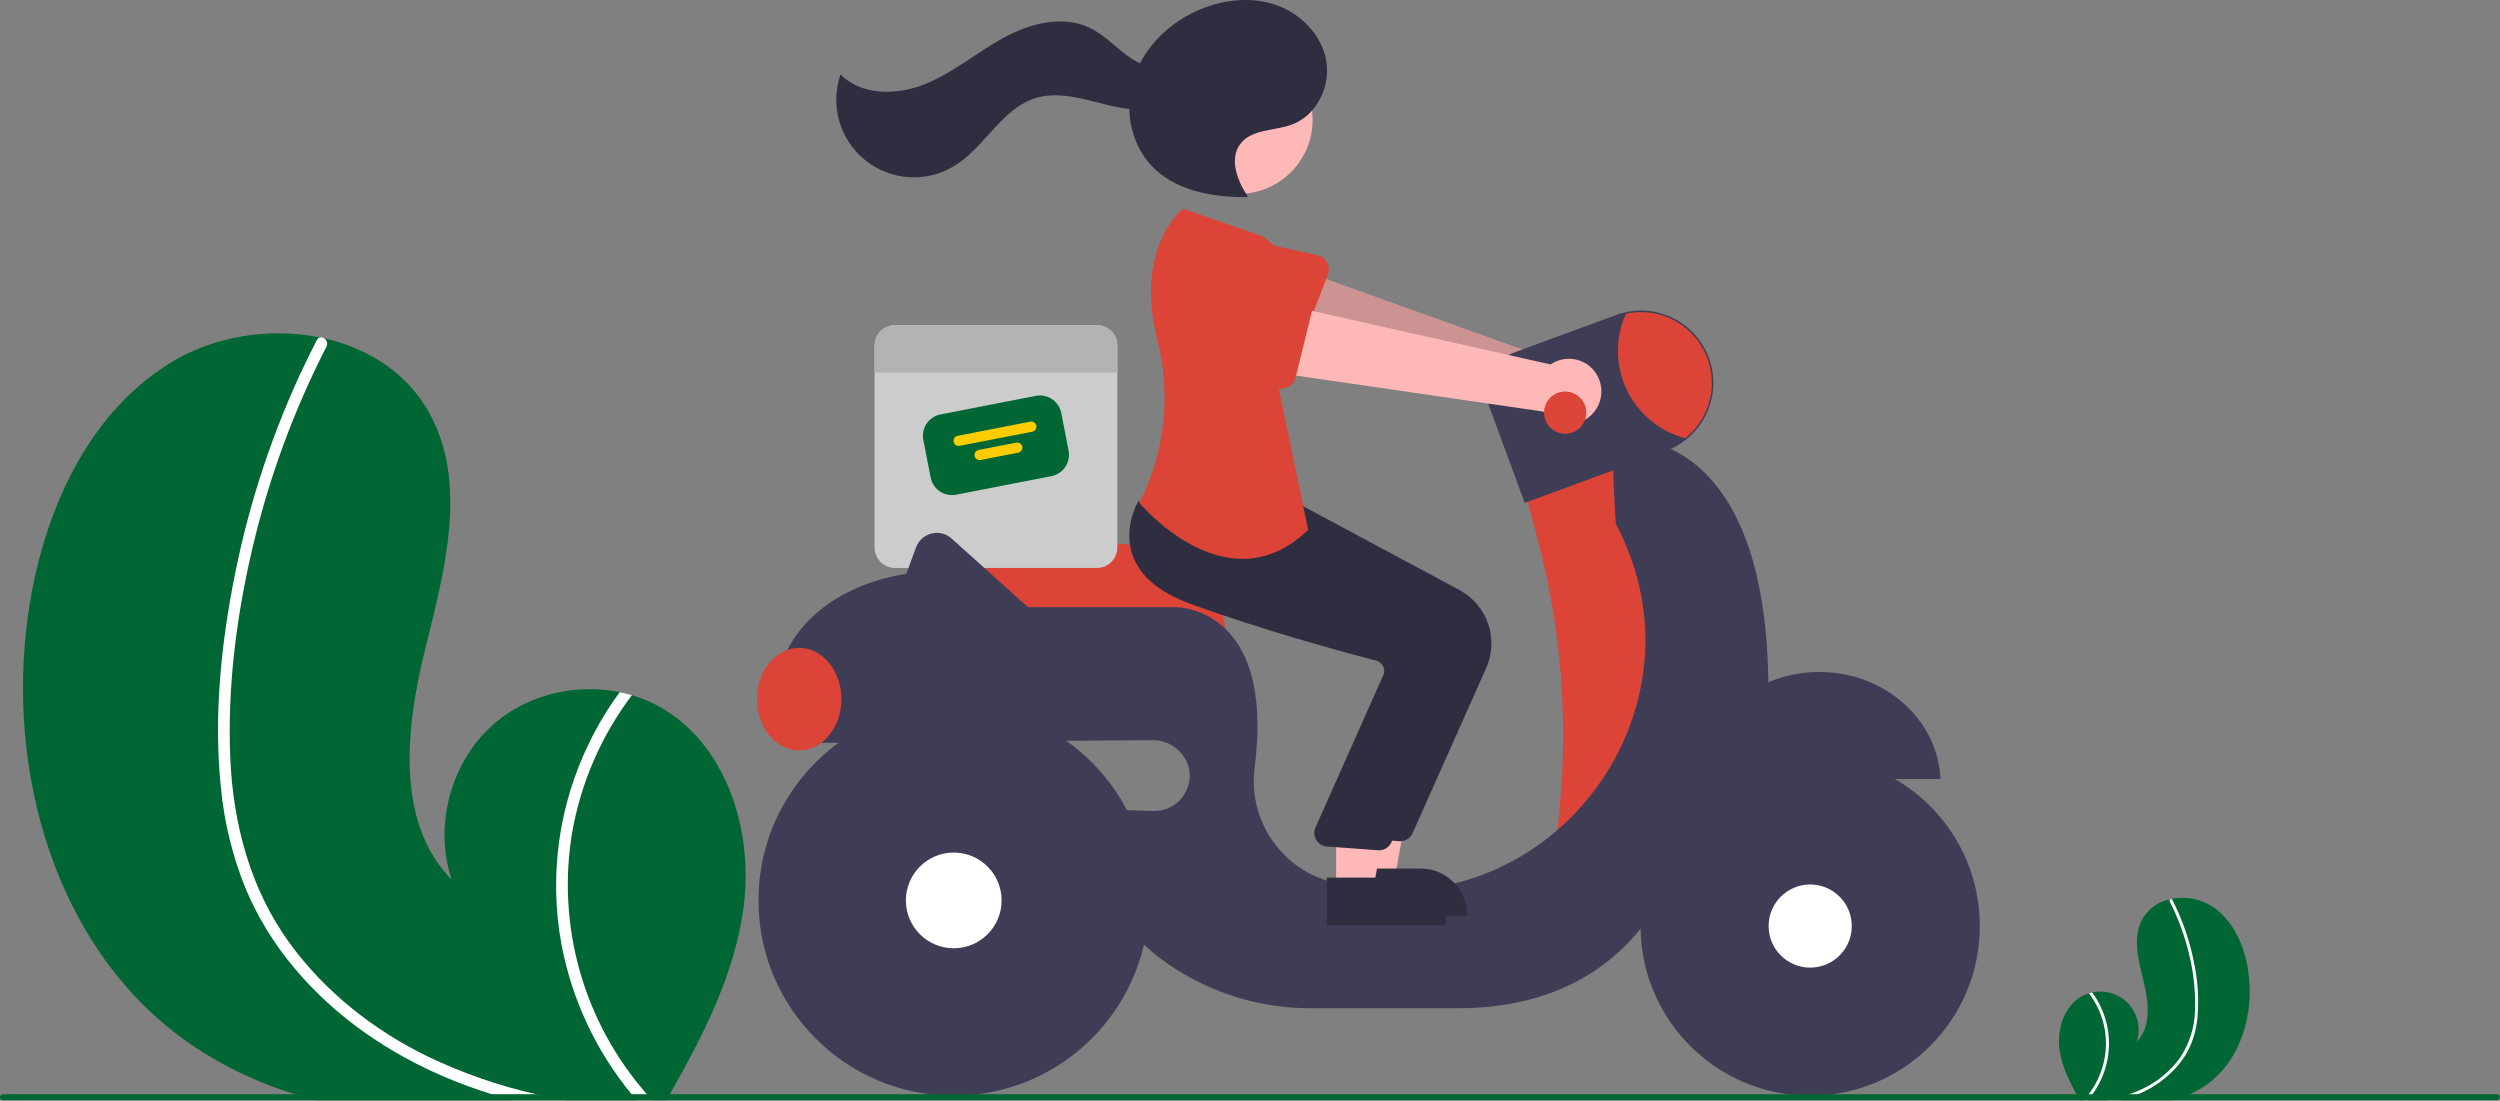 <svg width="829" height="365" viewBox="0 0 829 365" fill="none" xmlns="http://www.w3.org/2000/svg">
<rect x="0" y="0" width="829" height="365" fill="#808080" stroke="none"/>
<g clip-path="url(#clip0)">
<path d="M246.63 300.389C243.78 322.719 233.3 343.149 222.12 362.829C221.75 363.499 221.37 364.159 220.98 364.829H104.78C102.43 364.219 100.11 363.549 97.8 362.829C84.675 358.833 72.285 352.738 61.11 344.779C18.36 313.979 1.91 255.779 9.34 203.629C13.96 171.229 28.18 138.149 55.87 120.699C70.49 111.469 89.27 108.469 106.1 111.899C106.54 111.979 106.98 112.079 107.43 112.169C121.91 115.429 134.81 123.529 142.15 136.579C155.35 160.029 147.49 189.079 141 215.179C134.53 241.279 131.02 272.519 149.8 291.769C143.6 273.519 149.72 251.749 164.53 239.409C175.72 230.099 191.3 226.609 205.51 229.499C206.87 229.789 208.21 230.119 209.53 230.519C212.72 231.453 215.796 232.741 218.7 234.359C240.85 246.729 249.82 275.219 246.63 300.389Z" fill="#006633"/>
<path d="M177.73 362.829C180.95 363.579 184.18 364.239 187.43 364.829H169.86C167.56 364.209 165.27 363.549 163 362.829C158.01 361.269 153.096 359.479 148.26 357.459C128.86 349.319 110.99 337.099 97.47 320.839C90.858 312.961 85.458 304.141 81.45 294.669C77.103 283.964 74.341 272.682 73.25 261.179C70.8 237.579 73.3 213.329 77.97 190.149C82.789 166.124 90.569 142.79 101.13 120.679C102.4 118.029 103.713 115.396 105.07 112.779C105.163 112.564 105.304 112.372 105.483 112.22C105.661 112.067 105.872 111.958 106.1 111.899C106.561 111.81 107.04 111.907 107.43 112.169C107.898 112.438 108.245 112.876 108.4 113.393C108.554 113.911 108.504 114.468 108.26 114.949C97.37 136.185 89.116 158.671 83.68 181.909C78.36 204.579 75.34 228.299 76.37 251.609C77.35 273.389 83.04 294.809 95.95 312.619C107.74 328.879 124.02 341.699 142.03 350.429C153.429 355.883 165.404 360.042 177.73 362.829V362.829Z" fill="white"/>
<path d="M216.29 364.829H211.11C210.53 364.169 209.97 363.499 209.42 362.829C197.621 348.493 189.628 331.413 186.18 313.169C181.992 290.401 185.25 266.89 195.47 246.119C198.321 240.295 201.681 234.733 205.51 229.499C206.869 229.789 208.21 230.119 209.53 230.519C199.458 243.863 192.684 259.399 189.76 275.859C187.151 291.283 188.018 307.095 192.298 322.141C196.579 337.187 204.164 351.088 214.5 362.829C215.08 363.499 215.68 364.169 216.29 364.829Z" fill="white"/>
<path d="M682.929 347.822C683.682 353.715 686.447 359.107 689.398 364.301C689.496 364.478 689.596 364.652 689.699 364.829H720.366C720.986 364.668 721.599 364.491 722.208 364.301C725.672 363.247 728.942 361.638 731.891 359.538C743.174 351.409 747.516 336.049 745.555 322.285C744.335 313.734 740.582 305.004 733.274 300.399C729.306 297.982 724.571 297.152 720.018 298.076C719.902 298.097 719.786 298.124 719.667 298.147C717.771 298.514 715.975 299.277 714.396 300.388C712.816 301.498 711.49 302.93 710.504 304.59C707.02 310.779 709.094 318.445 710.807 325.334C712.515 332.222 713.441 340.467 708.485 345.547C709.211 343.423 709.359 341.143 708.912 338.942C708.465 336.742 707.441 334.7 705.944 333.026C704.447 331.353 702.531 330.108 700.393 329.421C698.256 328.733 695.974 328.627 693.782 329.113C693.423 329.19 693.069 329.277 692.721 329.382C691.879 329.629 691.067 329.969 690.301 330.396C684.455 333.66 682.087 341.179 682.929 347.822Z" fill="#006633"/>
<path d="M701.113 364.301C700.264 364.499 699.411 364.673 698.553 364.829H703.19C703.797 364.665 704.402 364.491 705.001 364.301C706.318 363.89 707.615 363.417 708.891 362.884C714.068 360.782 718.665 357.467 722.295 353.219C724.041 351.14 725.466 348.812 726.523 346.313C727.671 343.487 728.4 340.51 728.688 337.474C729.214 331.198 728.794 324.879 727.442 318.728C726.17 312.387 724.117 306.229 721.329 300.393C720.994 299.694 720.648 298.999 720.29 298.308C720.265 298.252 720.228 298.201 720.181 298.161C720.134 298.121 720.078 298.092 720.018 298.076C719.896 298.053 719.77 298.078 719.667 298.147C719.543 298.218 719.452 298.334 719.411 298.471C719.37 298.607 719.383 298.754 719.448 298.881C722.322 304.486 724.5 310.42 725.935 316.553C727.413 322.568 728.062 328.757 727.864 334.948C727.759 340.706 725.962 346.306 722.697 351.05C719.522 355.322 715.345 358.749 710.535 361.029C707.527 362.468 704.366 363.566 701.113 364.301Z" fill="white"/>
<path d="M690.937 364.829H692.304C692.457 364.655 692.605 364.478 692.75 364.301C695.864 360.518 697.973 356.01 698.883 351.195C699.988 345.186 699.129 338.981 696.431 333.499C695.679 331.962 694.792 330.494 693.782 329.113C693.423 329.19 693.069 329.277 692.721 329.382C695.379 332.904 697.167 337.004 697.938 341.348C698.627 345.419 698.398 349.592 697.268 353.563C696.139 357.534 694.137 361.202 691.409 364.301C691.256 364.478 691.098 364.655 690.937 364.829Z" fill="white"/>
<path d="M406.51 212.508H310.529L309.511 182.998C309.467 181.718 309.701 180.445 310.196 179.264C310.692 178.084 311.437 177.025 312.381 176.16C313.324 175.296 314.444 174.646 315.663 174.255C316.882 173.865 318.172 173.743 319.442 173.899L375.297 180.738H375.303C383.584 180.761 391.518 184.064 397.367 189.926C403.217 195.787 406.504 203.728 406.51 212.008V212.508Z" fill="#DB4437"/>
<path d="M363.731 107.829H296.789C295.898 107.829 295.017 108.004 294.194 108.345C293.372 108.685 292.624 109.184 291.995 109.814C291.365 110.444 290.866 111.191 290.525 112.014C290.185 112.836 290.01 113.718 290.01 114.608V181.55C290.01 182.44 290.185 183.322 290.525 184.145C290.866 184.967 291.365 185.715 291.995 186.344C292.624 186.974 293.372 187.473 294.194 187.814C295.017 188.154 295.898 188.329 296.789 188.329H363.731C364.621 188.329 365.503 188.154 366.325 187.814C367.148 187.473 367.895 186.974 368.525 186.344C369.154 185.715 369.654 184.967 369.994 184.145C370.335 183.322 370.51 182.44 370.51 181.55V114.608C370.51 113.718 370.335 112.836 369.994 112.014C369.654 111.191 369.154 110.444 368.525 109.814C367.895 109.184 367.148 108.685 366.325 108.345C365.503 108.004 364.621 107.829 363.731 107.829V107.829Z" fill="#CCCCCC"/>
<path d="M348.654 157.886L317.048 164.041C315.173 164.404 313.231 164.008 311.648 162.941C310.064 161.873 308.969 160.222 308.602 158.348L306.172 145.871C305.809 143.997 306.205 142.054 307.272 140.471C308.339 138.887 309.991 137.792 311.865 137.425L343.471 131.27C345.346 130.907 347.288 131.303 348.872 132.37C350.455 133.437 351.551 135.089 351.918 136.963L354.348 149.439C354.71 151.314 354.315 153.256 353.248 154.84C352.18 156.423 350.528 157.519 348.654 157.886Z" fill="#006633"/>
<path d="M342.331 143.146L318.21 147.844C317.769 147.929 317.312 147.837 316.939 147.585C316.567 147.334 316.309 146.945 316.223 146.504C316.137 146.063 316.23 145.606 316.481 145.233C316.732 144.86 317.121 144.602 317.563 144.517L341.683 139.819C342.124 139.733 342.582 139.826 342.954 140.078C343.327 140.329 343.585 140.718 343.671 141.159C343.756 141.6 343.664 142.057 343.412 142.43C343.161 142.803 342.772 143.06 342.331 143.146V143.146Z" fill="#FFCC00"/>
<path d="M337.643 150.102L325.166 152.532C324.725 152.618 324.268 152.525 323.895 152.274C323.523 152.023 323.265 151.634 323.179 151.192C323.093 150.751 323.186 150.294 323.437 149.921C323.688 149.549 324.077 149.291 324.519 149.205L336.995 146.775C337.213 146.733 337.438 146.734 337.656 146.778C337.874 146.822 338.081 146.909 338.266 147.034C338.45 147.158 338.609 147.318 338.732 147.503C338.854 147.689 338.94 147.897 338.982 148.115C339.025 148.333 339.024 148.558 338.979 148.776C338.935 148.994 338.848 149.202 338.724 149.386C338.6 149.571 338.44 149.729 338.255 149.852C338.069 149.975 337.861 150.06 337.643 150.102Z" fill="#FFCC00"/>
<path d="M370.51 114.608V123.505H290.01V114.608C290.01 113.718 290.185 112.836 290.525 112.014C290.866 111.191 291.365 110.444 291.995 109.814C292.624 109.184 293.372 108.685 294.194 108.345C295.017 108.004 295.898 107.829 296.789 107.829H363.731C364.621 107.829 365.503 108.004 366.325 108.345C367.148 108.685 367.895 109.184 368.525 109.814C369.154 110.444 369.654 111.191 369.994 112.014C370.335 112.836 370.51 113.718 370.51 114.608Z" fill="#B3B3B3"/>
<path d="M531.26 126.292C530.796 124.791 530.008 123.411 528.952 122.249C527.896 121.086 526.598 120.169 525.15 119.562C523.701 118.955 522.137 118.673 520.568 118.736C518.999 118.799 517.462 119.206 516.067 119.927L423.971 86.884L419.914 109.891L511.718 135.137C513.084 137.4 515.234 139.084 517.759 139.869C520.284 140.653 523.009 140.485 525.418 139.394C527.827 138.304 529.752 136.368 530.829 133.953C531.906 131.538 532.059 128.812 531.26 126.292V126.292Z" fill="#FFB8B8"/>
<path opacity="0.2" d="M531.26 126.292C530.796 124.791 530.008 123.411 528.952 122.249C527.896 121.086 526.598 120.169 525.15 119.562C523.701 118.955 522.137 118.673 520.568 118.736C518.999 118.799 517.462 119.206 516.067 119.927L423.971 86.884L419.914 109.891L511.718 135.137C513.084 137.4 515.234 139.084 517.759 139.869C520.284 140.653 523.009 140.485 525.418 139.394C527.827 138.304 529.752 136.368 530.829 133.953C531.906 131.538 532.059 128.812 531.26 126.292V126.292Z" fill="black"/>
<path d="M440.317 91.076L431.621 113.797C431.373 114.443 430.989 115.029 430.495 115.513C430.001 115.998 429.408 116.371 428.757 116.606C428.106 116.84 427.412 116.932 426.722 116.875C426.032 116.817 425.363 116.612 424.76 116.272L403.623 104.376C400.323 103.091 397.668 100.55 396.238 97.31C394.809 94.07 394.723 90.395 395.998 87.092C397.274 83.788 399.807 81.125 403.043 79.687C406.279 78.248 409.954 78.151 413.261 79.418L436.863 84.652C437.539 84.802 438.174 85.096 438.726 85.514C439.278 85.932 439.733 86.464 440.061 87.073C440.389 87.683 440.582 88.356 440.626 89.047C440.67 89.738 440.565 90.43 440.317 91.076V91.076Z" fill="#DB4437"/>
<path d="M538.51 147.329L505.51 162.329L509.842 178.64C518.209 210.138 520.429 242.952 516.382 275.29V275.29L540.51 280.329L560.51 229.329L553.51 171.329L538.51 147.329Z" fill="#DB4437"/>
<path d="M603.26 222.829C581.578 222.829 563.908 238.591 563.051 258.329H643.469C642.611 238.591 624.942 222.829 603.26 222.829Z" fill="#3F3D56"/>
<path d="M586.381 226.231C585.253 137.132 534.51 145.329 534.51 145.329C534.51 145.329 535.459 173.062 535.915 173.925C568.25 235.104 514.885 306.829 446.955 293.634C445.674 293.385 444.444 293.133 443.264 292.877C434.656 291.08 427.057 286.071 422.011 278.871C416.965 271.67 414.852 262.817 416.1 254.114C422.792 200.378 389.51 201.329 389.51 201.329H340.843L315.57 178.583C314.678 177.78 313.603 177.208 312.438 176.917C311.274 176.626 310.056 176.624 308.891 176.912C307.726 177.2 306.649 177.77 305.755 178.57C304.861 179.371 304.176 180.378 303.761 181.504L300.51 190.329C300.51 190.329 252.51 195.329 256.51 242.329H271.35C271.314 243.665 271.367 245.001 271.51 246.329L382.261 245.429C388.753 245.376 394.483 250.636 394.51 257.128C394.516 258.709 394.204 260.275 393.592 261.732C392.979 263.189 392.079 264.507 390.946 265.609C389.812 266.71 388.468 267.571 386.993 268.141C385.519 268.71 383.945 268.977 382.365 268.924L364.51 268.329C359.01 292.829 372.51 309.329 387.385 319.704C401.39 329.331 418.008 334.435 435.002 334.329H483.51C546.51 334.329 557.51 281.329 557.51 281.329C590.51 267.329 586.381 226.231 586.381 226.231Z" fill="#3F3D56"/>
<path d="M600.26 363.329C631.326 363.329 656.51 338.145 656.51 307.079C656.51 276.013 631.326 250.829 600.26 250.829C569.194 250.829 544.01 276.013 544.01 307.079C544.01 338.145 569.194 363.329 600.26 363.329Z" fill="#3F3D56"/>
<path d="M600.26 320.866C607.874 320.866 614.047 314.693 614.047 307.079C614.047 299.465 607.874 293.292 600.26 293.292C592.646 293.292 586.473 299.465 586.473 307.079C586.473 314.693 592.646 320.866 600.26 320.866Z" fill="white"/>
<path d="M316.26 363.329C352.02 363.329 381.01 334.339 381.01 298.579C381.01 262.819 352.02 233.829 316.26 233.829C280.499 233.829 251.51 262.819 251.51 298.579C251.51 334.339 280.499 363.329 316.26 363.329Z" fill="#3F3D56"/>
<path d="M316.26 314.449C325.025 314.449 332.13 307.344 332.13 298.579C332.13 289.814 325.025 282.709 316.26 282.709C307.495 282.709 300.39 289.814 300.39 298.579C300.39 307.344 307.495 314.449 316.26 314.449Z" fill="white"/>
<path d="M505.604 166.761L493.73 134.512C493.111 132.831 492.83 131.045 492.901 129.255C492.973 127.465 493.396 125.707 494.147 124.081C494.898 122.455 495.962 120.993 497.278 119.778C498.594 118.563 500.136 117.62 501.817 117.001L535.857 104.47C538.814 103.381 541.957 102.885 545.106 103.01C548.255 103.136 551.348 103.881 554.209 105.202C557.071 106.523 559.644 108.395 561.781 110.71C563.919 113.026 565.58 115.739 566.669 118.697C567.651 121.351 568.152 124.159 568.15 126.989C568.137 130.583 567.324 134.128 565.769 137.368C564.215 140.608 561.957 143.461 559.162 145.719C557.143 147.339 554.873 148.619 552.442 149.508L505.604 166.761Z" fill="#3F3D56"/>
<path d="M567.65 126.989C567.647 130.509 566.855 133.984 565.332 137.158C563.809 140.332 561.594 143.124 558.85 145.329C554.639 144.218 550.721 142.204 547.368 139.426C544.014 136.648 541.306 133.173 539.431 129.243C537.556 125.313 536.56 121.021 536.512 116.667C536.463 112.313 537.363 108 539.15 104.029C542.58 103.283 546.133 103.315 549.549 104.122C552.965 104.929 556.157 106.491 558.891 108.693C561.624 110.895 563.83 113.682 565.346 116.848C566.861 120.014 567.649 123.479 567.65 126.989V126.989Z" fill="#DB4437"/>
<path d="M265.01 248.829C272.742 248.829 279.01 241.218 279.01 231.829C279.01 222.44 272.742 214.829 265.01 214.829C257.278 214.829 251.01 222.44 251.01 231.829C251.01 241.218 257.278 248.829 265.01 248.829Z" fill="#DB4437"/>
<path d="M450.071 292.005H462.331L468.164 260.208L450.069 260.209L450.071 292.005Z" fill="#FFB8B8"/>
<path d="M446.944 288.002L471.087 288.001H471.088C473.109 288.001 475.11 288.399 476.977 289.173C478.843 289.946 480.54 291.079 481.968 292.508C483.397 293.937 484.53 295.633 485.304 297.5C486.077 299.366 486.475 301.367 486.475 303.388V303.888L446.944 303.889L446.944 288.002Z" fill="#2F2E41"/>
<path d="M464.301 278.955C464.159 278.955 464.015 278.948 463.871 278.934L446.905 277.699C446.218 277.635 445.556 277.415 444.969 277.055C444.381 276.694 443.884 276.204 443.516 275.622C443.148 275.039 442.919 274.38 442.846 273.694C442.773 273.009 442.858 272.316 443.095 271.669L465.802 220.655C465.964 220.2 466.03 219.716 465.997 219.235C465.963 218.753 465.83 218.284 465.606 217.856C465.382 217.423 465.069 217.043 464.688 216.739C464.307 216.436 463.866 216.217 463.394 216.096C452.717 213.305 425.322 205.874 401.608 197.178C391.448 193.453 385.049 188.069 382.589 181.176C379.346 172.089 384.144 163.802 384.35 163.455L384.511 163.182L406.825 165.21L431.017 167.268L484.03 195.696C488.472 198.098 491.846 202.085 493.48 206.864C495.115 211.642 494.889 216.861 492.848 221.48L468.408 276.288C468.054 277.081 467.478 277.756 466.749 278.229C466.021 278.702 465.17 278.954 464.301 278.955Z" fill="#2F2E41"/>
<path d="M410.705 64.281C424.27 64.281 435.266 53.285 435.266 39.72C435.266 26.155 424.27 15.159 410.705 15.159C397.141 15.159 386.144 26.155 386.144 39.72C386.144 53.285 397.141 64.281 410.705 64.281Z" fill="#FFB8B8"/>
<path d="M443.071 295.005H455.331L461.164 263.208L443.069 263.209L443.071 295.005Z" fill="#FFB8B8"/>
<path d="M439.944 291.002L464.087 291.001H464.088C466.109 291.001 468.11 291.399 469.977 292.173C471.843 292.946 473.54 294.079 474.968 295.508C476.397 296.937 477.53 298.633 478.304 300.5C479.077 302.366 479.475 304.367 479.475 306.388V306.888L439.944 306.889L439.944 291.002Z" fill="#2F2E41"/>
<path d="M457.301 281.955C457.159 281.955 457.015 281.948 456.871 281.934L439.905 280.699C439.218 280.635 438.556 280.415 437.969 280.055C437.381 279.694 436.884 279.204 436.516 278.622C436.148 278.039 435.919 277.38 435.846 276.694C435.773 276.009 435.858 275.316 436.095 274.669L458.802 223.655C458.964 223.2 459.03 222.716 458.997 222.235C458.963 221.753 458.83 221.284 458.606 220.856C458.382 220.423 458.069 220.043 457.688 219.739C457.307 219.436 456.866 219.217 456.394 219.096C445.717 216.305 418.322 208.874 394.608 200.178C384.448 196.453 378.049 191.069 375.589 184.176C372.346 175.089 377.144 166.802 377.35 166.455L377.511 166.182L399.825 168.21L424.017 170.268L477.03 198.696C481.472 201.098 484.846 205.085 486.48 209.864C488.115 214.642 487.889 219.861 485.848 224.48L461.408 279.288C461.054 280.081 460.478 280.756 459.749 281.229C459.021 281.702 458.17 281.954 457.301 281.955Z" fill="#2F2E41"/>
<path d="M418.28 78.208L392.28 69.208C392.28 69.208 375.958 81.748 383.799 112.857C387.893 128.91 386.7 145.855 380.399 161.177C379.64 163.073 378.766 164.92 377.78 166.708C377.78 166.708 406.78 201.708 433.78 175.708L423.28 125.208C423.28 125.208 439.78 91.708 418.28 78.208Z" fill="#DB4437"/>
<path d="M413.755 65.117C410.259 59.884 407.5 52.629 411.349 47.651C415.148 42.736 422.641 43.461 428.46 41.286C436.564 38.257 441.264 28.737 439.798 20.21C438.332 11.684 431.488 4.616 423.334 1.724C415.18 -1.168 405.985 -0.228 398.001 3.103C388.171 7.202 379.74 15.133 376.204 25.179C372.668 35.225 374.558 47.287 381.893 55.009C389.757 63.287 402.099 65.493 413.516 65.359" fill="#2F2E41"/>
<path d="M390.908 20.484C386.503 24.07 379.783 22.477 375.054 19.33C370.326 16.183 366.489 11.702 361.373 9.234C352.354 4.884 341.449 7.776 332.672 12.595C323.894 17.413 316.112 24.07 306.84 27.851C297.568 31.632 285.736 31.819 278.715 24.679C276.988 29.685 276.846 35.102 278.311 40.191C279.776 45.28 282.775 49.793 286.899 53.115C291.023 56.437 296.072 58.405 301.356 58.751C306.64 59.098 311.903 57.805 316.426 55.05C326.585 48.862 332.197 35.887 343.591 32.471C349.897 30.581 356.668 32.103 363.041 33.752C369.414 35.401 376.058 37.183 382.49 35.779C388.921 34.375 394.937 28.596 394.119 22.064L390.908 20.484Z" fill="#2F2E41"/>
<path d="M530.038 125.291C529.392 123.86 528.44 122.588 527.249 121.564C526.057 120.541 524.656 119.791 523.144 119.367C521.632 118.944 520.045 118.857 518.495 119.113C516.946 119.369 515.471 119.962 514.176 120.85L418.706 99.422L417.519 122.754L511.736 136.48C513.372 138.558 515.712 139.963 518.315 140.431C520.918 140.898 523.601 140.394 525.857 139.015C528.113 137.636 529.785 135.477 530.555 132.948C531.326 130.418 531.142 127.694 530.038 125.291V125.291Z" fill="#FFB8B8"/>
<path d="M435.445 101.566L429.618 125.186C429.452 125.858 429.144 126.486 428.713 127.028C428.283 127.57 427.74 128.013 427.123 128.326C426.506 128.64 425.828 128.817 425.137 128.845C424.445 128.873 423.756 128.751 423.115 128.489L400.673 119.291C397.237 118.425 394.285 116.232 392.465 113.192C390.645 110.153 390.105 106.515 390.964 103.078C391.822 99.64 394.01 96.684 397.046 94.857C400.081 93.031 403.718 92.483 407.157 93.334L431.225 95.617C431.914 95.683 432.581 95.896 433.18 96.242C433.779 96.589 434.297 97.061 434.697 97.625C435.098 98.19 435.372 98.834 435.501 99.514C435.63 100.194 435.611 100.894 435.445 101.566V101.566Z" fill="#DB4437"/>
<path d="M519.01 143.829C522.876 143.829 526.01 140.695 526.01 136.829C526.01 132.963 522.876 129.829 519.01 129.829C515.144 129.829 512.01 132.963 512.01 136.829C512.01 140.695 515.144 143.829 519.01 143.829Z" fill="#DB4437"/>
<path d="M829 363.829C828.999 364.094 828.894 364.348 828.706 364.535C828.519 364.723 828.265 364.828 828 364.829H1C0.735 364.829 0.48 364.724 0.293 364.536C0.105 364.349 0 364.094 0 363.829C0 363.564 0.105 363.309 0.293 363.122C0.48 362.934 0.735 362.829 1 362.829H828C828.265 362.83 828.519 362.935 828.706 363.123C828.894 363.31 828.999 363.564 829 363.829V363.829Z" fill="#006633"/>
</g>
<defs>
<clipPath id="clip0">
<rect width="829" height="364.829" fill="white"/>
</clipPath>
</defs>
</svg>
